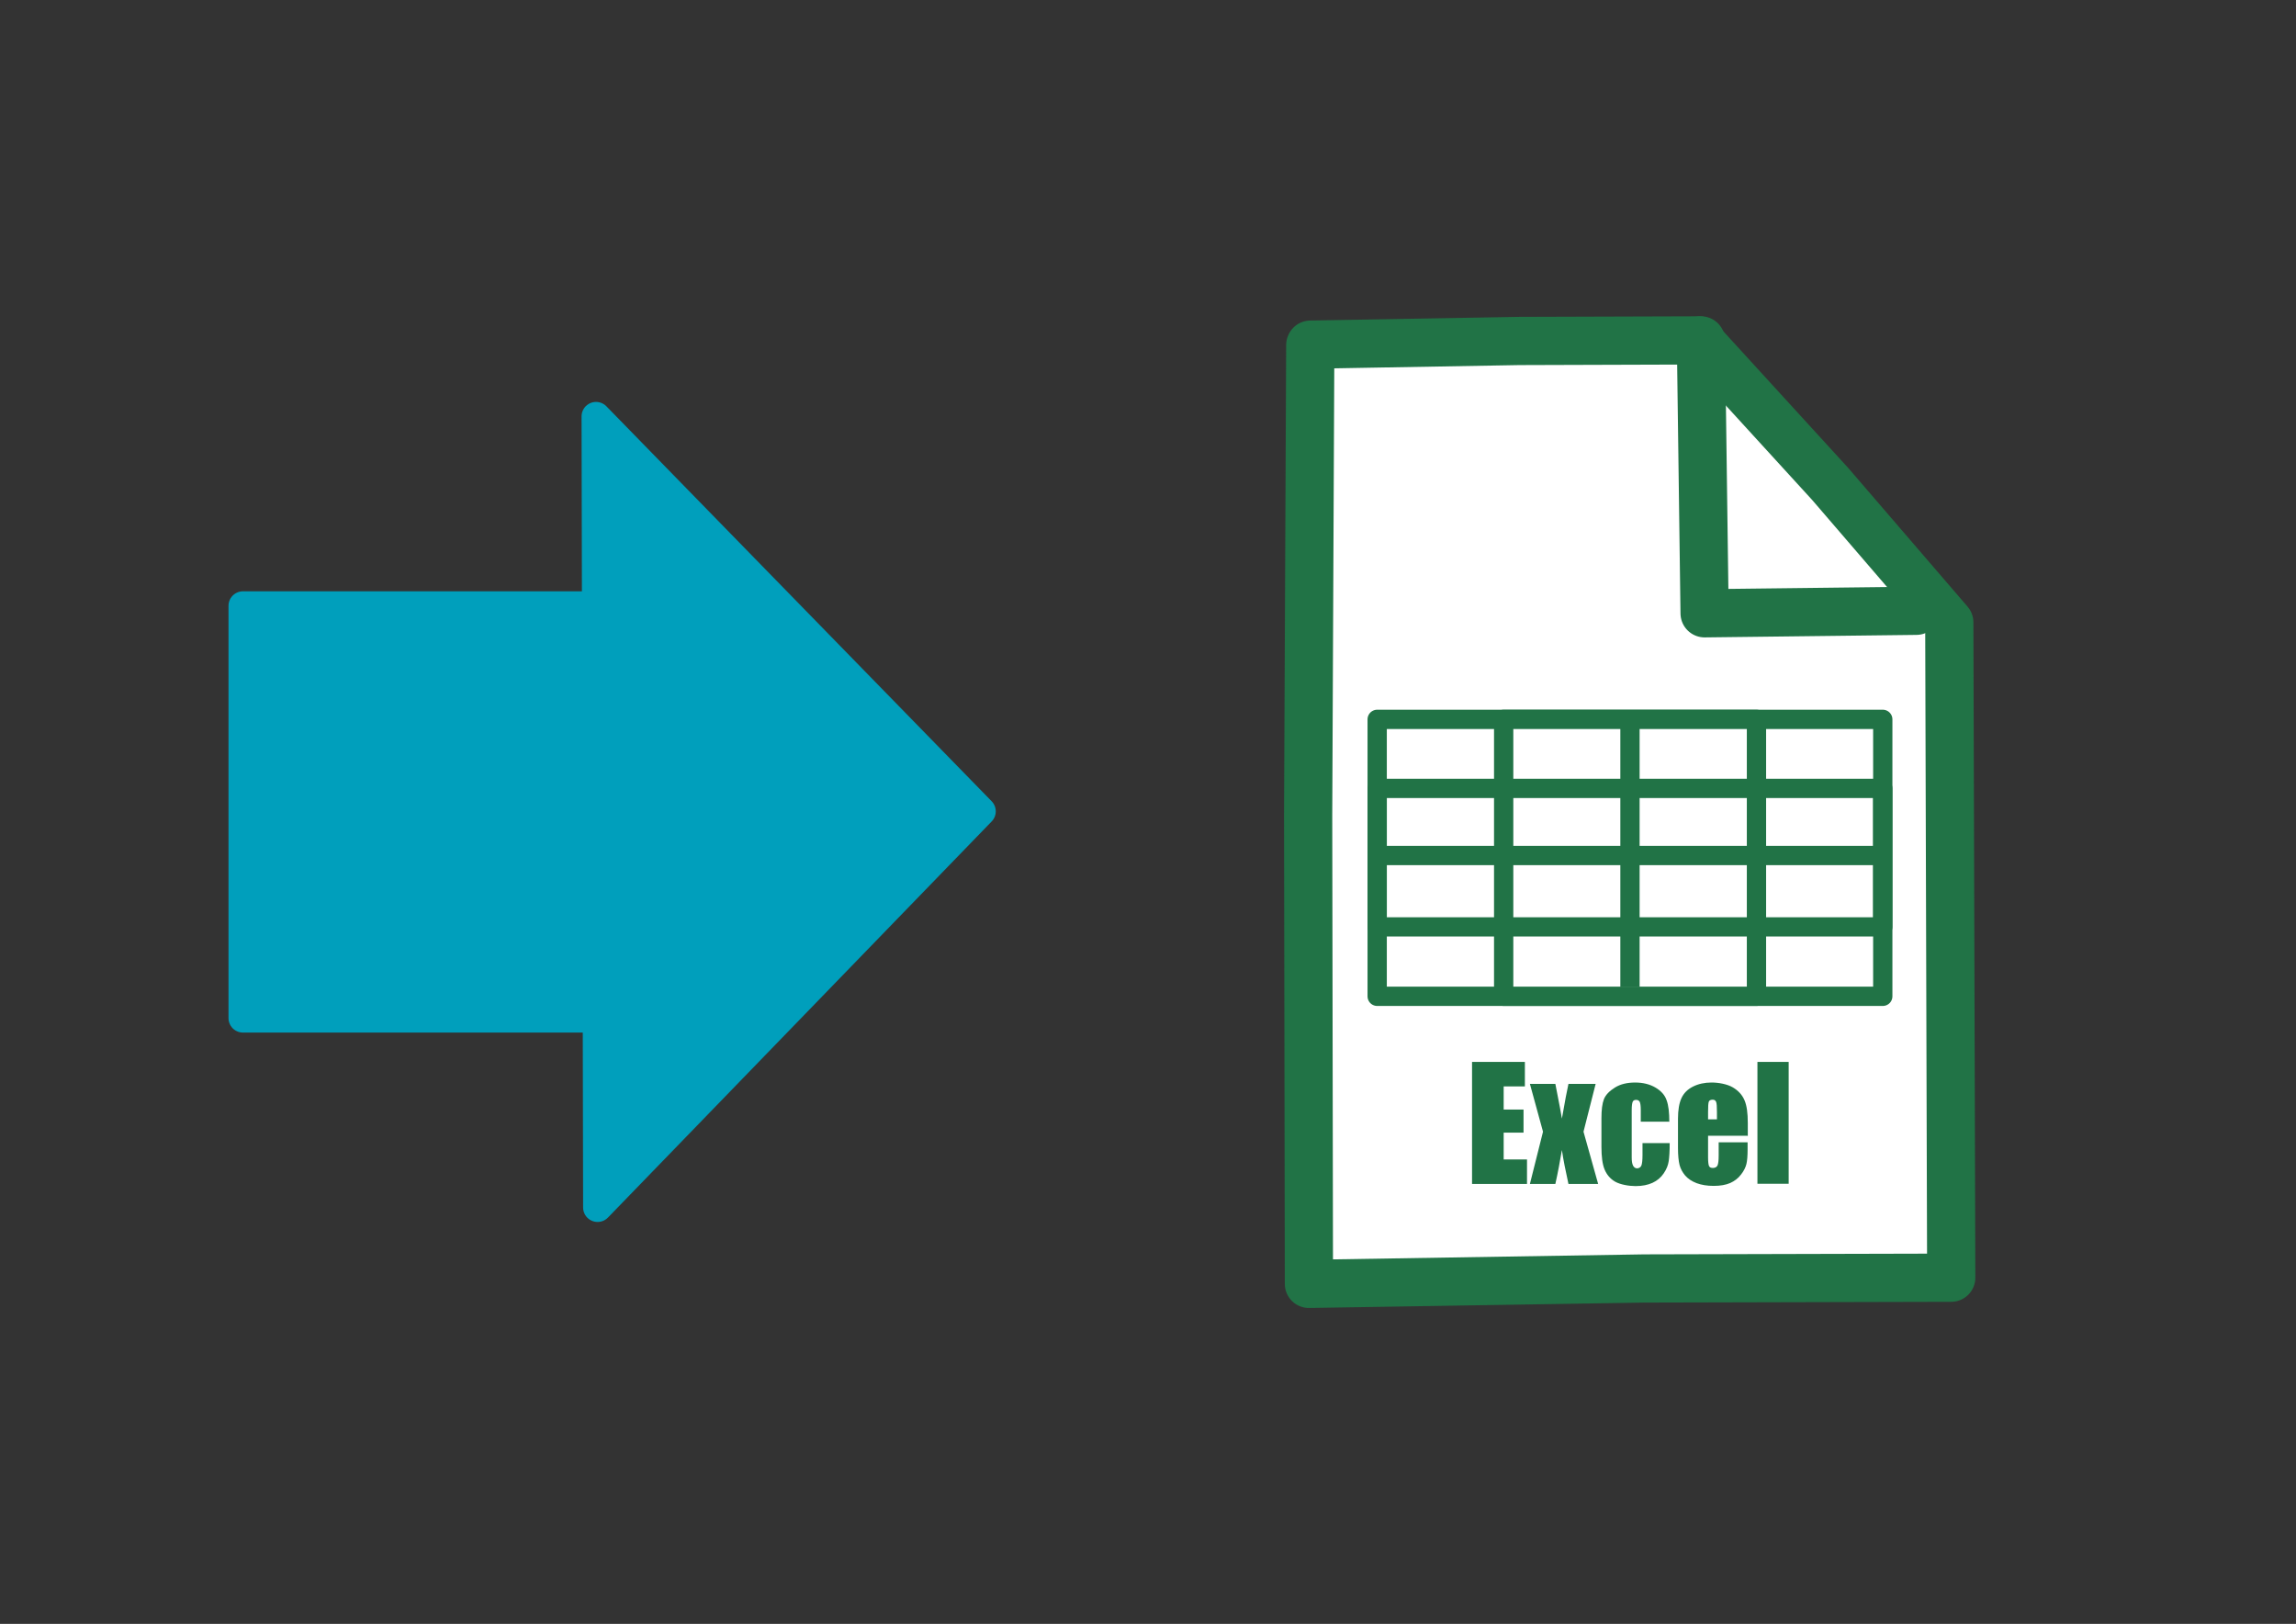 <?xml version="1.0" encoding="UTF-8"?>
<svg xmlns="http://www.w3.org/2000/svg" xmlns:vectornator="http://vectornator.io" version="1.1" viewBox="0 0 1190.7 842">
  <rect x="0" y="0" width="1190.7" height="842" fill="#333333" stroke="none"/>
  <defs>
    <style>
      .cls-1 {
        fill: #009fbc;
        stroke: #009fbc;
        stroke-width: 15px;
      }

      .cls-1, .cls-2, .cls-3, .cls-4, .cls-5, .cls-6 {
        stroke-linejoin: round;
      }

      .cls-1, .cls-3, .cls-4, .cls-5 {
        stroke-linecap: round;
      }

      .cls-7 {
        fill: #217346;
      }

      .cls-2, .cls-3 {
        fill: #fff;
      }

      .cls-2, .cls-3, .cls-4, .cls-5, .cls-6 {
        stroke: #217346;
      }

      .cls-2, .cls-4 {
        stroke-width: 25px;
      }

      .cls-3, .cls-5, .cls-6 {
        stroke-width: 10px;
      }

      .cls-4, .cls-5, .cls-6 {
        fill: none;
      }
    </style>
  </defs>
  <!-- Generator: Adobe Illustrator 28.7.7, SVG Export Plug-In . SVG Version: 1.2.0 Build 194)  -->
  <g>
    <g id="_レイヤー_1" data-name="レイヤー_1">
      <g vectornator:layerName="繝ｬ繧､繝､繝ｼ 1 繧ｳ繝斐">
        <path class="cls-2" d="M679.6,178.7l108.2-1.9,93.3-.3,34,37.2,34,37.2,30.9,35.9,30.9,35.9.5,169.9.5,169.9-159.1.4-174,2.8-.4-243,1.1-243.8h0Z" vectornator:layerName="髟ｷ譁ｹ蠖｢ 2"/>
        <path class="cls-3" d="M714.2,373h262.2v143.6h-262.2v-143.6Z" vectornator:layerName="髟ｷ譁ｹ蠖｢ 6"/>
        <path class="cls-3" d="M779.8,373h131.1v143.6h-131.1v-143.6Z" vectornator:layerName="髟ｷ譁ｹ蠖｢ 5"/>
        <path class="cls-5" d="M714.2,408.8h262.2v71.8h-262.2v-71.8Z" vectornator:layerName="髟ｷ譁ｹ蠖｢ 4"/>
        <path class="cls-4" d="M882.1,176.5l1.9,141.5,109.8-1.3" vectornator:layerName="譖ｲ邱1"/>
        <path class="cls-6" d="M714.2,443.6h262.2" vectornator:layerName="繝ｩ繧､繝ｳ 1"/>
        <path class="cls-6" d="M845.3,368.2v143.6" vectornator:layerName="繝ｩ繧､繝ｳ 2"/>
        <g vectornator:layerName="Text 1">
          <path class="cls-7" d="M763.4,550.6h27.4v12.7h-11v12h10.3v12h-10.3v13.9h12.1v12.7h-28.5v-63.2h0ZM827.5,562l-6.3,24.8,7.6,27.1h-15.4c-1.5-6.8-2.7-12.7-3.4-17.6-1,5.9-2.1,11.8-3.4,17.6h-13.2l6.8-27.1-6.8-24.8h13.2c2.1,10.6,3.2,16.6,3.4,18,1.5-8.8,2.7-14.8,3.4-18h14ZM865.8,581.6h-14.9v-6c0-2.1-.2-3.5-.5-4.2-.3-.7-1-1.1-1.9-1.1s-1.5.3-1.8,1c-.3.7-.5,2.1-.5,4.4v24.5c0,1.8.2,3.2.7,4.2.5.9,1.2,1.4,2.1,1.4s1.8-.5,2.2-1.4c.4-1,.6-2.8.6-5.5v-6.2h14.1c0,4.1-.2,7.2-.5,9.3-.3,2.1-1.1,4.2-2.6,6.4-1.4,2.1-3.4,3.8-5.8,4.9-2.4,1.1-5.3,1.7-8.8,1.7s-8-.8-10.6-2.3c-2.6-1.5-4.4-3.7-5.5-6.4-1.1-2.7-1.6-6.6-1.6-11.7v-14.7c0-4.4.4-7.7,1.3-10,.9-2.2,2.8-4.2,5.7-6,2.9-1.8,6.4-2.6,10.5-2.6s7.6.9,10.5,2.6,4.9,3.9,5.8,6.6c1,2.7,1.4,6.4,1.4,11.3ZM906.2,588.9h-20.4v11.2c0,2.3.2,3.9.5,4.5.3.7,1,1,2,1s2-.4,2.4-1.3c.4-.9.6-2.6.6-5.2v-6.8h15v3.8c0,3.2-.2,5.7-.6,7.4-.4,1.7-1.3,3.6-2.8,5.5-1.5,2-3.4,3.4-5.6,4.4-2.3,1-5.1,1.5-8.6,1.5s-6.3-.5-8.8-1.4c-2.6-1-4.5-2.3-6-4-1.4-1.7-2.4-3.5-2.9-5.5s-.8-5-.8-8.8v-15.1c0-4.5.6-8.1,1.8-10.7,1.2-2.6,3.2-4.6,6-6s6-2.1,9.6-2.1,8.1.8,11,2.5c2.9,1.7,4.9,3.9,6.1,6.7,1.2,2.8,1.7,6.7,1.7,11.7v6.9h0ZM890.4,580.4v-3.8c0-2.7-.1-4.4-.4-5.2-.3-.8-.9-1.2-1.8-1.2s-1.8.3-2,1c-.3.7-.4,2.5-.4,5.4v3.8h4.6ZM927.6,550.6v63.2h-16.2v-63.2h16.2Z"/>
        </g>
      </g>
      <g vectornator:layerName="繝ｬ繧､繝､繝ｼ 1">
        <path class="cls-1" d="M126,314.1h241.7v213.8H126v-213.8Z" vectornator:layerName="髟ｷ譁ｹ蠖｢ 1"/>
        <path class="cls-1" d="M508.9,420.7l-99.5,102.7-99.5,102.7-.4-205.1-.4-205.1,99.9,102.4,99.9,102.4h0Z" vectornator:layerName="譏1"/>
      </g>
    </g>
  </g>
</svg>